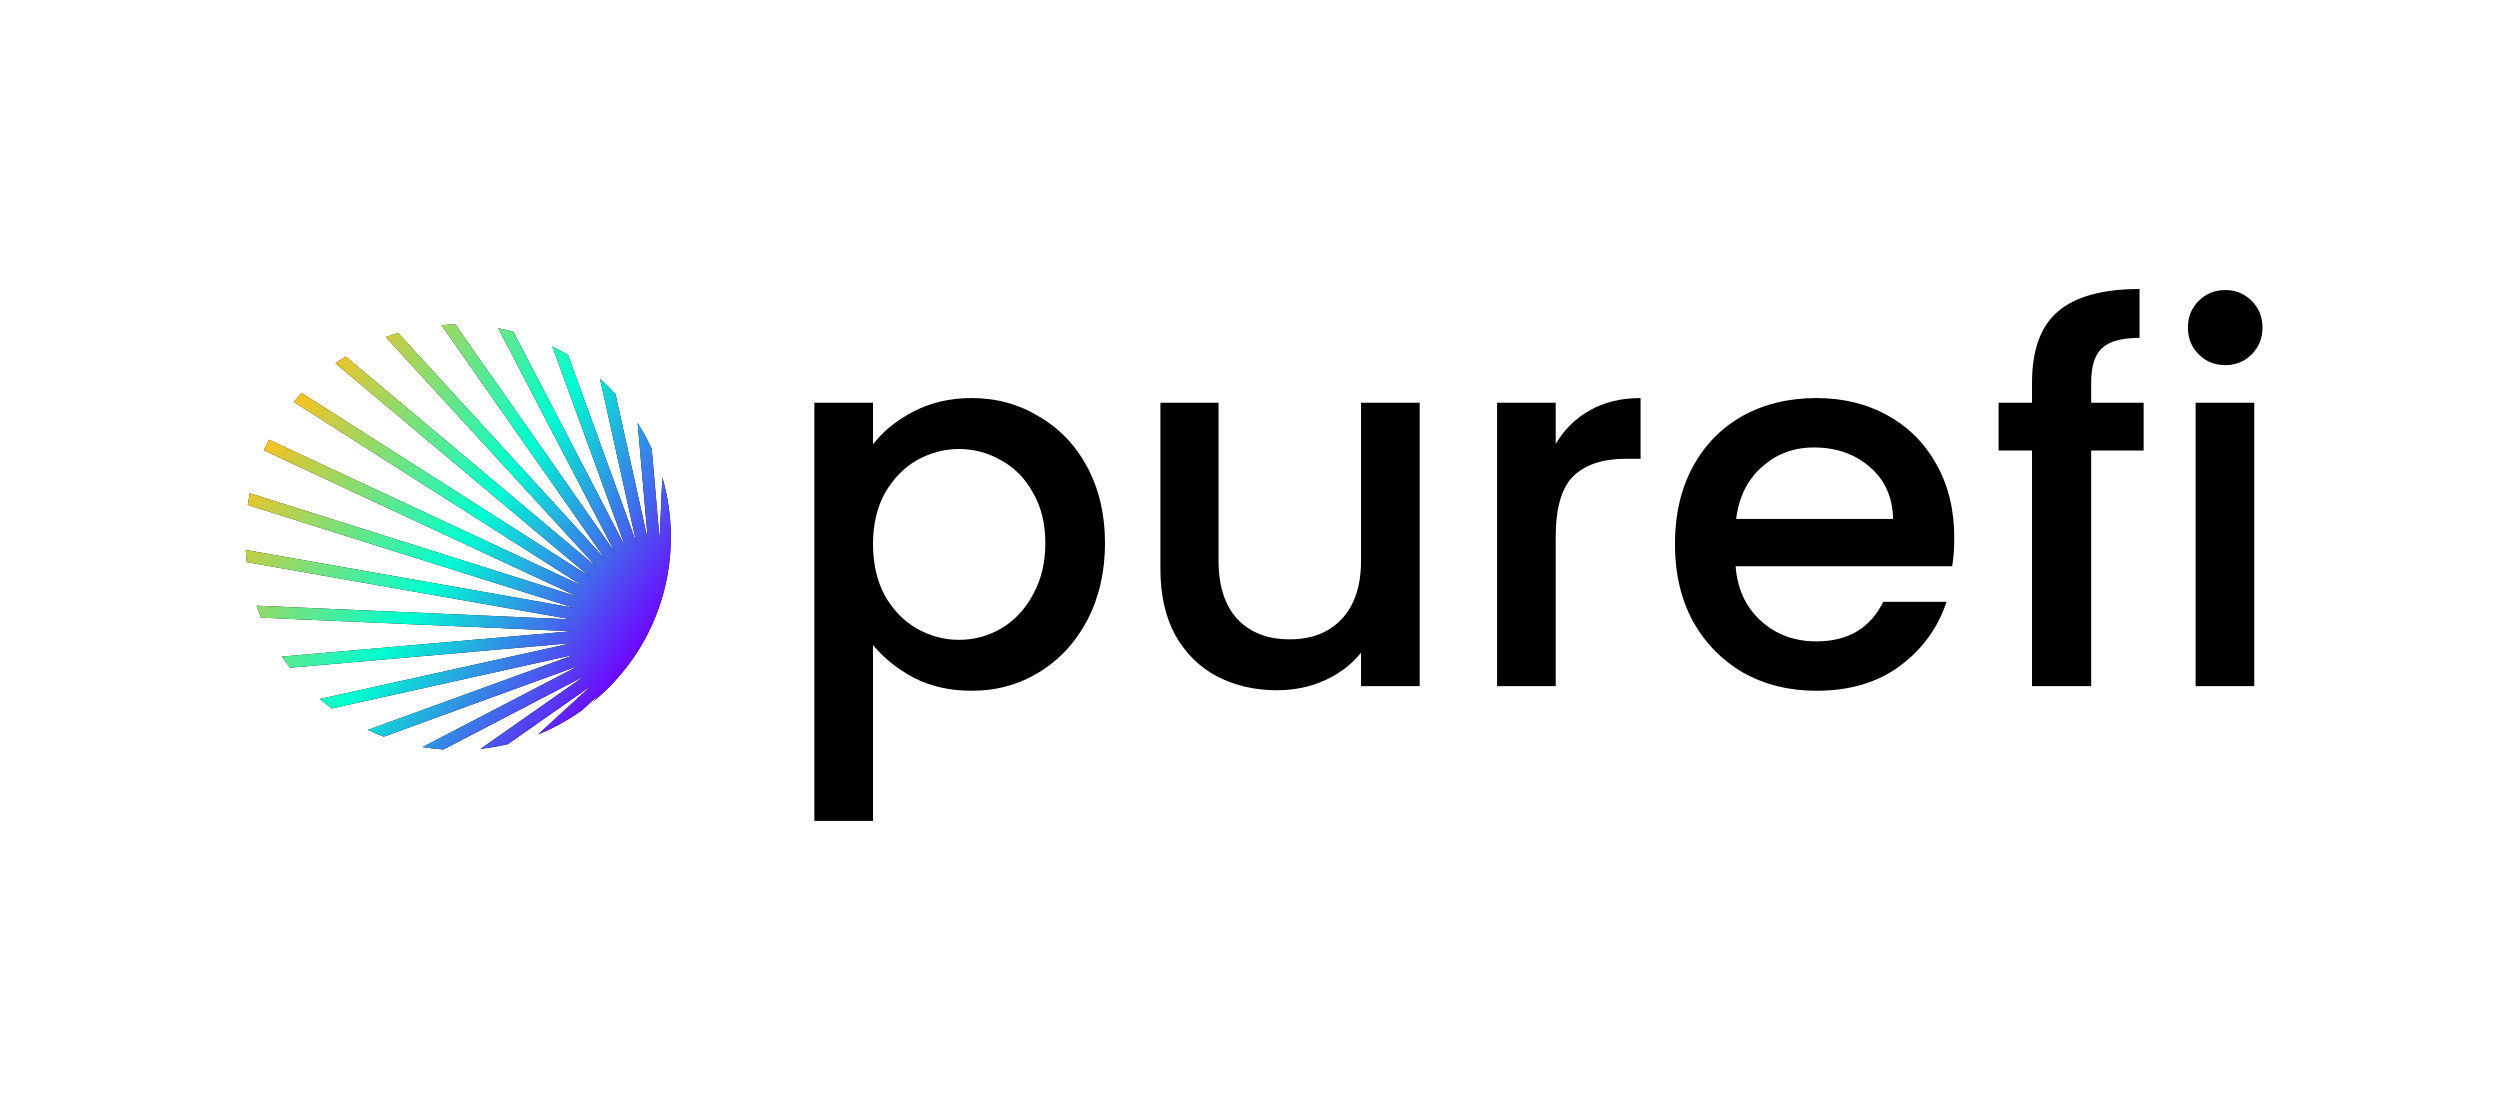 <svg width="173" height="76" viewBox="0 0 173 76" fill="none" xmlns="http://www.w3.org/2000/svg">
<g clip-path="url(#clip0)">
<path d="M60.412 30.75C61.1 29.848 62.037 29.089 63.224 28.472C64.41 27.855 65.751 27.546 67.246 27.546C68.955 27.546 70.509 27.974 71.909 28.828C73.333 29.659 74.449 30.833 75.256 32.352C76.062 33.871 76.466 35.615 76.466 37.585C76.466 39.555 76.062 41.323 75.256 42.889C74.449 44.431 73.333 45.642 71.909 46.52C70.509 47.374 68.955 47.801 67.246 47.801C65.751 47.801 64.422 47.505 63.259 46.911C62.097 46.294 61.147 45.535 60.412 44.633V56.807H56.353V27.867H60.412V30.75ZM72.337 37.585C72.337 36.232 72.052 35.069 71.482 34.096C70.936 33.1 70.201 32.352 69.275 31.854C68.374 31.332 67.4 31.071 66.356 31.071C65.336 31.071 64.363 31.332 63.437 31.854C62.535 32.376 61.8 33.135 61.23 34.132C60.685 35.129 60.412 36.303 60.412 37.656C60.412 39.009 60.685 40.195 61.23 41.216C61.8 42.212 62.535 42.972 63.437 43.494C64.363 44.016 65.336 44.277 66.356 44.277C67.4 44.277 68.374 44.016 69.275 43.494C70.201 42.948 70.936 42.165 71.482 41.145C72.052 40.124 72.337 38.938 72.337 37.585Z" fill="black"/>
<path d="M98.242 27.867V47.481H94.184V45.167C93.543 45.974 92.7 46.615 91.656 47.089C90.636 47.54 89.545 47.766 88.381 47.766C86.839 47.766 85.451 47.445 84.217 46.804C83.006 46.164 82.045 45.215 81.333 43.957C80.645 42.699 80.301 41.18 80.301 39.4V27.867H84.323V38.795C84.323 40.551 84.762 41.904 85.64 42.853C86.519 43.779 87.717 44.242 89.236 44.242C90.755 44.242 91.953 43.779 92.831 42.853C93.733 41.904 94.184 40.551 94.184 38.795V27.867H98.242Z" fill="black"/>
<path d="M107.655 30.715C108.248 29.718 109.031 28.947 110.004 28.401C111.001 27.831 112.175 27.546 113.528 27.546V31.747H112.496C110.906 31.747 109.696 32.15 108.865 32.957C108.058 33.764 107.655 35.164 107.655 37.158V47.481H103.597V27.867H107.655V30.715Z" fill="black"/>
<path d="M135.234 37.193C135.234 37.929 135.187 38.593 135.092 39.187H120.106C120.224 40.753 120.806 42.011 121.85 42.96C122.894 43.909 124.176 44.384 125.695 44.384C127.878 44.384 129.42 43.47 130.322 41.643H134.701C134.107 43.447 133.027 44.93 131.461 46.093C129.918 47.232 127.997 47.801 125.695 47.801C123.82 47.801 122.135 47.386 120.64 46.555C119.169 45.701 118.005 44.514 117.151 42.996C116.321 41.453 115.905 39.673 115.905 37.656C115.905 35.639 116.309 33.871 117.115 32.352C117.946 30.81 119.097 29.623 120.569 28.792C122.063 27.962 123.772 27.546 125.695 27.546C127.546 27.546 129.195 27.95 130.643 28.757C132.09 29.564 133.217 30.703 134.024 32.174C134.831 33.622 135.234 35.295 135.234 37.193ZM130.998 35.912C130.975 34.417 130.441 33.218 129.397 32.316C128.353 31.415 127.059 30.964 125.517 30.964C124.117 30.964 122.918 31.415 121.921 32.316C120.924 33.195 120.331 34.393 120.141 35.912H130.998Z" fill="black"/>
<path d="M148.34 31.177H144.71V47.481H140.616V31.177H138.302V27.867H140.616V26.479C140.616 24.224 141.209 22.587 142.396 21.566C143.606 20.522 145.493 20 148.056 20V23.382C146.821 23.382 145.956 23.619 145.457 24.094C144.959 24.545 144.71 25.34 144.71 26.479V27.867H148.34V31.177Z" fill="black"/>
<path d="M154.002 25.268C153.266 25.268 152.649 25.019 152.151 24.521C151.652 24.023 151.403 23.405 151.403 22.67C151.403 21.934 151.652 21.317 152.151 20.819C152.649 20.32 153.266 20.071 154.002 20.071C154.714 20.071 155.319 20.32 155.817 20.819C156.316 21.317 156.565 21.934 156.565 22.67C156.565 23.405 156.316 24.023 155.817 24.521C155.319 25.019 154.714 25.268 154.002 25.268ZM155.995 27.867V47.481H151.937V27.867H155.995Z" fill="black"/>
<path fill-rule="evenodd" clip-rule="evenodd" d="M26.698 23.325L41.265 39.222L23.925 24.672C23.683 24.822 23.446 24.98 23.214 25.143L40.739 39.849L20.877 27.195C20.69 27.398 20.509 27.605 20.333 27.818L40.3 40.538L18.613 30.425C18.488 30.667 18.369 30.913 18.257 31.162L39.954 41.28L17.292 34.134C17.235 34.402 17.186 34.673 17.145 34.946L39.708 42.06L17.003 38.056C17.02 38.34 17.044 38.621 17.077 38.9L39.566 42.865L17.756 41.913C17.851 42.194 17.955 42.472 18.067 42.745L39.53 43.682L19.509 45.434C19.688 45.698 19.875 45.955 20.07 46.206L39.602 44.497L22.135 48.369C22.402 48.597 22.676 48.816 22.959 49.025L39.779 45.296L25.45 50.511C25.812 50.681 26.183 50.837 26.56 50.977L40.058 46.065L29.242 51.695C29.716 51.775 30.198 51.832 30.687 51.865L40.436 46.79L33.255 51.818C33.898 51.751 34.528 51.642 35.143 51.495L40.905 47.46L37.234 50.824C38.32 50.383 39.341 49.817 40.28 49.142L41.458 48.063L41.048 48.552C44.33 45.852 46.423 41.758 46.423 37.176C46.423 35.737 46.217 34.346 45.832 33.032L45.645 37.294L45.101 31.07C44.816 30.445 44.489 29.844 44.122 29.27L44.831 37.366L42.593 27.271C42.253 26.898 41.895 26.542 41.519 26.205L44.032 37.543L39.311 24.57C38.957 24.357 38.594 24.157 38.223 23.973L43.264 37.822L35.524 22.955C35.18 22.863 34.831 22.782 34.477 22.715L42.538 38.2L31.513 22.454C31.187 22.459 30.865 22.473 30.545 22.498L41.868 38.669L27.552 23.046C27.263 23.13 26.979 23.224 26.698 23.325Z" fill="black"/>
<path fill-rule="evenodd" clip-rule="evenodd" d="M26.698 23.325L41.265 39.222L23.925 24.672C23.683 24.822 23.446 24.98 23.214 25.143L40.739 39.849L20.877 27.195C20.69 27.398 20.509 27.605 20.333 27.818L40.3 40.538L18.613 30.425C18.488 30.667 18.369 30.913 18.257 31.162L39.954 41.28L17.292 34.134C17.235 34.402 17.186 34.673 17.145 34.946L39.708 42.06L17.003 38.056C17.02 38.34 17.044 38.621 17.077 38.9L39.566 42.865L17.756 41.913C17.851 42.194 17.955 42.472 18.067 42.745L39.53 43.682L19.509 45.434C19.688 45.698 19.875 45.955 20.07 46.206L39.602 44.497L22.135 48.369C22.402 48.597 22.676 48.816 22.959 49.025L39.779 45.296L25.45 50.511C25.812 50.681 26.183 50.837 26.56 50.977L40.058 46.065L29.242 51.695C29.716 51.775 30.198 51.832 30.687 51.865L40.436 46.79L33.255 51.818C33.898 51.751 34.528 51.642 35.143 51.495L40.905 47.46L37.234 50.824C38.32 50.383 39.341 49.817 40.28 49.142L41.458 48.063L41.048 48.552C44.33 45.852 46.423 41.758 46.423 37.176C46.423 35.737 46.217 34.346 45.832 33.032L45.645 37.294L45.101 31.07C44.816 30.445 44.489 29.844 44.122 29.27L44.831 37.366L42.593 27.271C42.253 26.898 41.895 26.542 41.519 26.205L44.032 37.543L39.311 24.57C38.957 24.357 38.594 24.157 38.223 23.973L43.264 37.822L35.524 22.955C35.18 22.863 34.831 22.782 34.477 22.715L42.538 38.2L31.513 22.454C31.187 22.459 30.865 22.473 30.545 22.498L41.868 38.669L27.552 23.046C27.263 23.13 26.979 23.224 26.698 23.325Z" fill="url(#paint0_linear)"/>
</g>
<defs>
<linearGradient id="paint0_linear" x1="44.242" y1="45.637" x2="19.497" y2="28.365" gradientUnits="userSpaceOnUse">
<stop stop-color="#7000FF"/>
<stop offset="0.49" stop-color="#00FFD1"/>
<stop offset="1" stop-color="#FFBF1C"/>
</linearGradient>
<clipPath id="clip0">
<rect width="140" height="36.807" fill="white" transform="translate(17 20)"/>
</clipPath>
</defs>
</svg>

